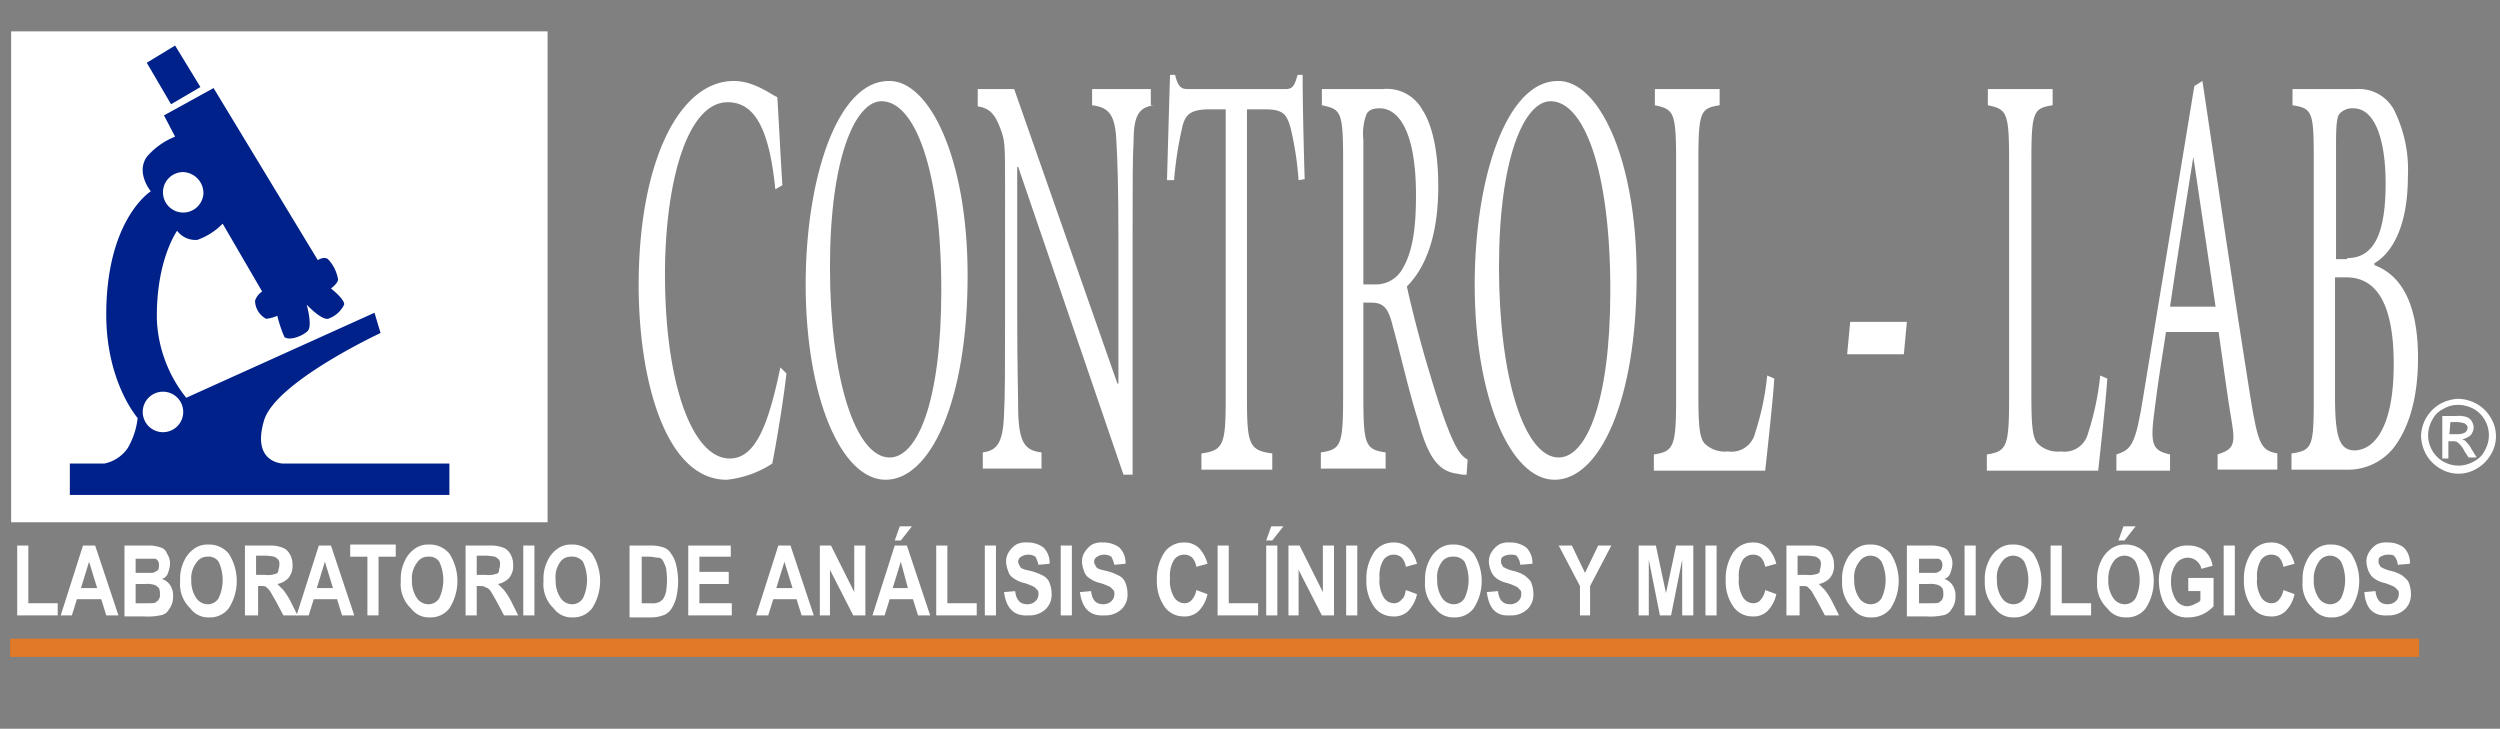 <svg id="Capa_1" data-name="Capa 1" xmlns="http://www.w3.org/2000/svg" width="247" height="72" viewBox="0 0 247 72">
  <rect x="0" y="0" width="247" height="72" fill="#808080" stroke="none"/>
  <defs>
    <style>
      .cls-1 {
        fill: #fff;
      }

      .cls-2 {
        fill: #00218a;
      }

      .cls-3 {
        fill: #e07928;
      }
    </style>
  </defs>
  <g>
    <g>
      <rect class="cls-1" x="1.1" y="3.1" width="53" height="48.5"/>
      <g>
        <path class="cls-2" d="M6.9,48.9H44.4V45.8H28s-3.2,0-1.9-4.3c1.2-3.8,11.5-8.6,11.5-8.6l-.6-2L18.4,39.3a13.23,13.23,0,0,1-2.9-7.7c-.1-5.9,2-8.8,2-8.8a2.25,2.25,0,0,0,2,.9A6.54,6.54,0,0,0,22,22.1l3.9,6.7a1.78,1.78,0,0,0-.7.9,2.06,2.06,0,0,0,1.1,1.8,3.87,3.87,0,0,0,1.1-.3,12.84,12.84,0,0,0,.7,2.1c.5.4,1.8-.1,2.3-.6s-.1-2.6-.1-2.6,1.4,1.5,2.1,1.4A2.73,2.73,0,0,0,34,30.1c.1-.5-1.3-1.6-1.3-1.6s.7-.5.7-.9a3.81,3.81,0,0,0-1-2c-.4-.3-1,.1-1,.1L21.1,8.7l-4.9,2.7,1.1,2.1a7.16,7.16,0,0,0-2.8,2c-1.1,1.6.4,3.4.4,3.4s-4.5,2.8-4.4,12.5c.1,6.5,3.1,9.9,3.1,9.9a7.44,7.44,0,0,1-1,3,3.69,3.69,0,0,1-2.3,1.5H6.9Z"/>
        <polygon class="cls-2" points="16.9 10.3 19.8 8.6 17.3 4.5 14.5 6.2 16.9 10.3"/>
        <path class="cls-1" d="M20.1,19.1a2,2,0,1,1-2-2.1A2.09,2.09,0,0,1,20.1,19.1Z"/>
        <path class="cls-1" d="M18.1,40.8a2,2,0,1,1-2-2.1A2,2,0,0,1,18.1,40.8Z"/>
      </g>
      <g>
        <path class="cls-1" d="M77.7,36.9c-.3,2.7-1,6.9-1.4,8.9a10.14,10.14,0,0,1-4.5,1.6c-6.1,0-8.7-10-8.7-19.2C63.1,16,67.1,8,72.5,8c2,0,3.6,1.3,4.3,1.6.2,3.3.3,5.6.5,8.7l-.7.4c-.6-6.1-2.1-8.6-4.7-8.6-4.1,0-6.2,8.2-6.2,17,0,10.8,2.7,18.2,6.4,18.2,2.5,0,3.8-3.2,5-9Z"/>
        <path class="cls-1" d="M95.6,27.2c0,12.5-3.7,20.2-8.1,20.2s-7.9-8.2-7.9-19.3C79.6,17.7,82.7,8,87.8,8,91.8,7.9,95.6,15.6,95.6,27.2ZM82,26.4c0,10.9,2.5,18.8,5.9,18.8,2.7,0,5.1-5.4,5.1-16.5C93,16.5,90.3,10,87.1,10,84.5,10,82,15.6,82,26.4Z"/>
        <path class="cls-1" d="M114,10.4c-1.4.2-2,.9-2,3.5-.1,1.7-.1,4.3-.1,9.7V46.9H111L100.6,16.5h-.1V31c0,5.3.1,8.1.1,9.8.1,3,.7,3.7,2.3,3.9v1.6H97.1V44.7c1.4-.2,2-.9,2.1-3.8.1-1.8.1-4.6.1-9.9V18.4c0-4.2,0-4.5-.5-5.8s-1-1.9-2.2-2.1V8.8h3.6l10.2,29.1h.1V23.6c0-5.3-.1-8-.2-9.6-.1-2.6-.7-3.4-2.4-3.6V8.8h5.8v1.6Z"/>
        <path class="cls-1" d="M128.3,17.8a31.6,31.6,0,0,0-.8-5.2c-.4-1.4-.8-1.8-2.6-1.8h-1.7V39.3c0,4.6.2,5.2,2.5,5.5v1.6h-7V44.8c2.2-.3,2.4-.9,2.4-5.5V10.8h-1.5c-2,0-2.5.5-2.8,1.8a36,36,0,0,0-.8,5.2h-.7c.1-3.5.2-7.2.3-10.4h.5c.3,1.3.7,1.4,1.3,1.4H127c.7,0,.9-.3,1.2-1.4h.5c0,2.7.1,6.9.2,10.3Z"/>
        <path class="cls-1" d="M144.9,46.9a2.77,2.77,0,0,1-.9-.1c-1.8-.2-2.9-1.5-3.9-5.3-.9-2.8-1.7-6.4-2.5-9.3-.4-1.6-.8-2.3-2.1-2.3h-.8v9.2c0,4.9.2,5.3,2.2,5.6v1.6h-6.4V44.7c2-.3,2.2-.7,2.2-5.6V15.9c0-4.9-.2-5.1-2.1-5.5V8.8h6a4,4,0,0,1,3.9,2c1,1.5,1.6,4.1,1.6,7.6,0,5-1.3,8.1-3.1,9.9.4,1.9,1.4,5.8,2.2,8.4.9,3,1.4,4.5,2,6,.7,1.7,1.2,2.4,1.8,2.7Zm-9-18.8a3,3,0,0,0,2.7-1.6c1-1.7,1.3-4.1,1.3-7.2,0-6.3-1.7-8.6-3.6-8.6-.7,0-1.1.2-1.3.6a5.52,5.52,0,0,0-.3,2.5V28.1Z"/>
        <path class="cls-1" d="M161.7,27.2c0,12.5-3.7,20.2-8.1,20.2s-7.9-8.2-7.9-19.3c0-10.4,3.1-20.1,8.2-20.1C157.9,7.9,161.7,15.6,161.7,27.2Zm-13.6-.8c0,10.9,2.5,18.8,5.9,18.8,2.7,0,5.1-5.4,5.1-16.5,0-12.2-2.7-18.7-5.9-18.7C150.6,10,148.1,15.6,148.1,26.4Z"/>
        <path class="cls-1" d="M175.3,37.4c-.1,1.8-.7,7.3-.9,9.1h-11V44.9c2-.3,2.2-.8,2.2-5.7V16c0-4.9-.2-5.2-2.1-5.6V8.8h6.4v1.6c-1.9.3-2.1.6-2.1,5.6V38.9c0,3.1.1,4.3.6,4.9a2.82,2.82,0,0,0,2.3.8,2.39,2.39,0,0,0,2.7-1.8,26.91,26.91,0,0,0,1.2-5.7Z"/>
        <path class="cls-1" d="M188.1,35h-5.6l.3-3.2h5.6Z"/>
        <path class="cls-1" d="M208.2,37.4c-.1,1.8-.7,7.3-.9,9.1h-11V44.9c2-.3,2.2-.8,2.2-5.7V16c0-4.9-.2-5.2-2.1-5.6V8.8h6.4v1.6c-1.9.3-2.1.6-2.1,5.6V38.9c0,3.1.1,4.3.6,4.9a2.82,2.82,0,0,0,2.3.8,2.39,2.39,0,0,0,2.7-1.8,26.91,26.91,0,0,0,1.2-5.7Z"/>
        <path class="cls-1" d="M219.1,46.5V44.9c1.5-.5,1.8-.9,1.4-3.2s-.8-5.4-1.3-8.9H214c-.4,2.6-.8,5-1.1,7.5-.5,3.6-.3,4.2,1.5,4.6v1.6h-5.3V44.9c1.5-.5,1.9-.9,2.7-6l5-30.4.8-.5c1.5,10,3.1,21,4.7,31,.8,5,1.1,5.5,2.7,5.8v1.6h-5.9v.1Zm-2.4-31h0c-.8,5-1.6,10-2.3,14.8h4.5Z"/>
        <path class="cls-1" d="M234.6,26.2c2.4.9,4.3,3.4,4.3,9.2,0,3.9-.9,6.8-2.3,8.7a5.74,5.74,0,0,1-4.8,2.3h-5.4V44.8c2.1-.3,2.2-.7,2.2-5.6V15.9c0-4.8-.1-5.2-2.1-5.5V8.8h6.3a3.94,3.94,0,0,1,3.7,2,13.22,13.22,0,0,1,1.4,6.6c0,5.5-1.9,7.8-3.3,8.6v.2Zm-2.7-.7c2.7,0,3.8-2.5,3.8-7.4,0-3.9-.9-7.4-3.2-7.4a1.68,1.68,0,0,0-1.4.6c-.2.3-.3,1-.3,2.9V25.6h1.1v-.1Zm-1.2,13.7c0,4.2.5,5.3,2,5.3,2-.1,3.8-2.5,3.8-8.5s-1.7-8.6-4.7-8.6h-1.1Z"/>
      </g>
    </g>
    <rect class="cls-3" x="1" y="63.1" width="238" height="1.8"/>
    <path class="cls-1" d="M242.9,39.4a4.07,4.07,0,0,1,1.8.5,3.76,3.76,0,0,1,1.4,1.4,3.49,3.49,0,0,1,0,3.6,3.76,3.76,0,0,1-1.4,1.4,3.49,3.49,0,0,1-3.6,0,3.76,3.76,0,0,1-1.4-1.4,4.07,4.07,0,0,1-.5-1.8,3.78,3.78,0,0,1,1.9-3.2A4.07,4.07,0,0,1,242.9,39.4Zm0,.6a2.82,2.82,0,0,0-1.5.4,2.35,2.35,0,0,0-1.1,1.1,3,3,0,0,0,0,3,2.89,2.89,0,0,0,1.1,1.1,3,3,0,0,0,3,0,2.35,2.35,0,0,0,1.1-1.1,3,3,0,0,0,0-3,2.89,2.89,0,0,0-1.1-1.1A3.31,3.31,0,0,0,242.9,40Zm-1.6,5.1v-4h1.4a2.51,2.51,0,0,1,1,.1,1,1,0,0,1,.5.4,1.42,1.42,0,0,1,.2.6,1.33,1.33,0,0,1-.3.8,2,2,0,0,1-.8.4c.1.1.3.1.3.2a2.76,2.76,0,0,1,.6.8l.5.8h-.8l-.4-.6a2.48,2.48,0,0,0-.7-.9.75.75,0,0,0-.5-.1h-.4v1.7h-.6Zm.7-2.2h.8a1.55,1.55,0,0,0,.8-.2.76.76,0,0,0,.2-.4.37.37,0,0,0-.1-.3c-.1-.1-.2-.2-.3-.2a3.54,3.54,0,0,0-.6-.1h-.7l-.1,1.2Z"/>
  </g>
  <g>
    <path class="cls-1" d="M1.7,60.8V53.9H2.8v5.7H5.7v1.2Z"/>
    <path class="cls-1" d="M11.7,60.8H10.5L10,59.2H7.6l-.5,1.6H6l2.2-6.9H9.4ZM9.6,58.1l-.8-2.6L8,58.1Z"/>
    <path class="cls-1" d="M12.3,53.9h2.3a3.47,3.47,0,0,1,1.3.2.9.9,0,0,1,.6.6,1.69,1.69,0,0,1,.3,1,2.92,2.92,0,0,1-.2.9.9.9,0,0,1-.6.6,1.56,1.56,0,0,1,.8.6,1.8,1.8,0,0,1,.3,1.1,2,2,0,0,1-.4,1.3,1.15,1.15,0,0,1-.9.6,5.79,5.79,0,0,1-1.6.1H12.3ZM13.4,55v1.6H15c.2,0,.3-.1.5-.2s.2-.3.2-.5a.75.75,0,0,0-.1-.5c-.1-.1-.2-.2-.3-.2H13.4Zm0,2.8v1.8h1.1c.5,0,.8,0,.9-.1s.2-.1.3-.3a.75.75,0,0,0,.1-.5,1.27,1.27,0,0,0-.1-.6,1.38,1.38,0,0,0-.4-.3,2.51,2.51,0,0,0-1-.1h-.9Z"/>
    <path class="cls-1" d="M17.8,57.4a4,4,0,0,1,.4-2,2.94,2.94,0,0,1,1-1.2,2.3,2.3,0,0,1,1.4-.4,2.52,2.52,0,0,1,2,.9,5,5,0,0,1,0,5.4,2.32,2.32,0,0,1-1.9.9,2.2,2.2,0,0,1-1.9-.9A3.27,3.27,0,0,1,17.8,57.4Zm1.1-.1a3,3,0,0,0,.5,1.8,1.38,1.38,0,0,0,1.1.6,1.25,1.25,0,0,0,1.1-.6,4.25,4.25,0,0,0,0-3.6,1.17,1.17,0,0,0-1.1-.5,1.25,1.25,0,0,0-1.1.6A2.46,2.46,0,0,0,18.9,57.3Z"/>
    <path class="cls-1" d="M24.2,60.8V53.9h2.4a3.47,3.47,0,0,1,1.3.2,1.34,1.34,0,0,1,.7.6,2,2,0,0,1,.3,1.1,1.84,1.84,0,0,1-.4,1.3,2,2,0,0,1-1.1.6l.6.6a7.17,7.17,0,0,1,.7,1.1l.7,1.4H28l-.8-1.5c-.3-.5-.5-.9-.6-1l-.3-.3c-.1-.1-.3-.1-.6-.1h-.2v2.9Zm1.1-4h.9a2.24,2.24,0,0,0,1-.1.32.32,0,0,0,.3-.3c0-.2.1-.3.1-.6a.75.75,0,0,0-.1-.5,1.38,1.38,0,0,0-.4-.3,5.53,5.53,0,0,0-.9-.1h-.9Z"/>
    <path class="cls-1" d="M35,60.8H33.8l-.5-1.6H31l-.5,1.6H29.3l2.2-6.9h1.2Zm-2.1-2.7-.8-2.6-.8,2.6Z"/>
    <path class="cls-1" d="M36.3,60.8V55H34.6V53.8h4.5V55H37.4v5.8Z"/>
    <path class="cls-1" d="M39.6,57.4a4,4,0,0,1,.4-2,2.94,2.94,0,0,1,1-1.2,2.3,2.3,0,0,1,1.4-.4,2.52,2.52,0,0,1,2,.9,5,5,0,0,1,0,5.4,2.32,2.32,0,0,1-1.9.9,2.2,2.2,0,0,1-1.9-.9A3.27,3.27,0,0,1,39.6,57.4Zm1.1-.1a3,3,0,0,0,.5,1.8,1.38,1.38,0,0,0,1.1.6,1.25,1.25,0,0,0,1.1-.6,4.25,4.25,0,0,0,0-3.6,1.17,1.17,0,0,0-1.1-.5,1.25,1.25,0,0,0-1.1.6A2.46,2.46,0,0,0,40.7,57.3Z"/>
    <path class="cls-1" d="M46,60.8V53.9h2.4a3.47,3.47,0,0,1,1.3.2,1.34,1.34,0,0,1,.7.6,2,2,0,0,1,.3,1.1,1.84,1.84,0,0,1-.4,1.3,2,2,0,0,1-1.1.6l.6.6a7.17,7.17,0,0,1,.7,1.1l.7,1.4H49.8L49,59.3c-.3-.5-.5-.9-.6-1a.91.91,0,0,0-.5-.3c-.1-.1-.3-.1-.6-.1h-.2v2.9Zm1.1-4H48a2.24,2.24,0,0,0,1-.1.32.32,0,0,0,.3-.3c0-.2.1-.3.1-.6a.75.75,0,0,0-.1-.5,1.38,1.38,0,0,0-.4-.3,5.53,5.53,0,0,0-.9-.1h-.9Z"/>
    <path class="cls-1" d="M51.7,60.8V53.9h1.1v6.9Z"/>
    <path class="cls-1" d="M53.7,57.4a4,4,0,0,1,.4-2,2.94,2.94,0,0,1,1-1.2,2.3,2.3,0,0,1,1.4-.4,2.52,2.52,0,0,1,2,.9,5,5,0,0,1,0,5.4,2.32,2.32,0,0,1-1.9.9,2.2,2.2,0,0,1-1.9-.9A3.27,3.27,0,0,1,53.7,57.4Zm1.2-.1a3,3,0,0,0,.5,1.8,1.38,1.38,0,0,0,1.1.6,1.25,1.25,0,0,0,1.1-.6,4.25,4.25,0,0,0,0-3.6,1.35,1.35,0,0,0-1.2-.5,1.25,1.25,0,0,0-1.1.6A2.5,2.5,0,0,0,54.9,57.3Z"/>
    <path class="cls-1" d="M62.3,53.9h2.1a3.73,3.73,0,0,1,1.2.2,1.34,1.34,0,0,1,.7.6,2.81,2.81,0,0,1,.5,1.1,7.18,7.18,0,0,1,.2,1.7,7.77,7.77,0,0,1-.2,1.6,3.7,3.7,0,0,1-.5,1.1,1.56,1.56,0,0,1-.8.6,3.59,3.59,0,0,1-1.1.2H62.2V53.9ZM63.4,55v4.6h.9a1.72,1.72,0,0,0,.8-.1,1.38,1.38,0,0,0,.4-.3,2.39,2.39,0,0,0,.3-.7,7.25,7.25,0,0,0,0-2.4,4.88,4.88,0,0,0-.3-.7.55.55,0,0,0-.5-.3c-.2,0-.5-.1-.9-.1Z"/>
    <path class="cls-1" d="M68,60.8V53.9h4.2V55H69.1v1.5H72v1.2H69.1v1.9h3.2v1.2Z"/>
    <path class="cls-1" d="M80.4,60.8H79.2l-.5-1.6H76.4l-.5,1.6H74.7l2.2-6.9h1.2Zm-2.1-2.7-.8-2.6-.8,2.6Z"/>
    <path class="cls-1" d="M81,60.8V53.9h1.1l2.3,4.6V53.9h1.1v6.9H84.3L82,56.3v4.5Z"/>
    <path class="cls-1" d="M91.9,60.8H90.7l-.5-1.6H87.9l-.5,1.6H86.2l2.2-6.9h1.2Zm-2.2-2.7L89,55.5l-.8,2.6Zm-1.3-4.7.5-1.4h1.2L89,53.4Z"/>
    <path class="cls-1" d="M92.5,60.8V53.9h1.1v5.7h2.9v1.2Z"/>
    <path class="cls-1" d="M97.3,60.8V53.9h1.1v6.9Z"/>
    <path class="cls-1" d="M99.2,58.5l1.1-.1c.1.9.5,1.3,1.2,1.3a1.14,1.14,0,0,0,.8-.3.91.91,0,0,0,.3-.7c0-.2,0-.3-.1-.4l-.3-.3a6.39,6.39,0,0,0-1-.4,2.81,2.81,0,0,1-1.1-.5,1.16,1.16,0,0,1-.5-.7,2.92,2.92,0,0,1-.2-.9,1.69,1.69,0,0,1,.3-1,2.34,2.34,0,0,1,.7-.7,2,2,0,0,1,1.1-.2,2.54,2.54,0,0,1,1.6.5,2.11,2.11,0,0,1,.6,1.6l-1.1.1a3.39,3.39,0,0,0-.3-.8,1.33,1.33,0,0,0-1.4,0,.55.55,0,0,0-.3.5c0,.2.1.3.2.5s.5.3,1,.4a5.89,5.89,0,0,1,1.3.5,1.34,1.34,0,0,1,.6.7,3.09,3.09,0,0,1,.2,1.1,2,2,0,0,1-.6,1.5,2.35,2.35,0,0,1-1.7.6C100.2,60.9,99.4,60.1,99.2,58.5Z"/>
    <path class="cls-1" d="M104.8,60.8V53.9h1.1v6.9Z"/>
    <path class="cls-1" d="M106.7,58.5l1.1-.1c.1.9.5,1.3,1.2,1.3a1.14,1.14,0,0,0,.8-.3.91.91,0,0,0,.3-.7c0-.2,0-.3-.1-.4l-.3-.3a6.39,6.39,0,0,0-1-.4,2.81,2.81,0,0,1-1.1-.5,1.16,1.16,0,0,1-.5-.7,2.92,2.92,0,0,1-.2-.9,1.69,1.69,0,0,1,.3-1,2.34,2.34,0,0,1,.7-.7,2,2,0,0,1,1.1-.2,2.54,2.54,0,0,1,1.6.5,2.11,2.11,0,0,1,.6,1.6l-1.1.1a3.39,3.39,0,0,0-.3-.8,1.33,1.33,0,0,0-1.4,0,.55.55,0,0,0-.3.5c0,.2.1.3.2.5s.5.3,1,.4a5.89,5.89,0,0,1,1.3.5,1.34,1.34,0,0,1,.6.7,3.09,3.09,0,0,1,.2,1.1,2,2,0,0,1-.6,1.5,2.35,2.35,0,0,1-1.7.6C107.7,60.9,106.9,60.1,106.7,58.5Z"/>
    <path class="cls-1" d="M118.2,58.3l1.1.4a3.42,3.42,0,0,1-.9,1.7,2,2,0,0,1-1.5.5,2.27,2.27,0,0,1-1.8-.9,4.34,4.34,0,0,1-.8-2.7,4.65,4.65,0,0,1,.8-2.8,2.32,2.32,0,0,1,1.9-.9,2,2,0,0,1,1.6.7,3.65,3.65,0,0,1,.7,1.4l-1.1.3a1.88,1.88,0,0,0-.4-.9,1.14,1.14,0,0,0-.8-.3,1.23,1.23,0,0,0-1,.5,3,3,0,0,0-.4,1.8A3.16,3.16,0,0,0,116,59a1.22,1.22,0,0,0,1,.6.91.91,0,0,0,.8-.4A1.87,1.87,0,0,0,118.2,58.3Z"/>
    <path class="cls-1" d="M120.3,60.8V53.9h1.1v5.7h2.9v1.2Z"/>
    <path class="cls-1" d="M125.1,53.4l.5-1.4h1.2l-1.1,1.4Zm0,7.4V53.9h1.1v6.9Z"/>
    <path class="cls-1" d="M127.3,60.8V53.9h1.1l2.3,4.6V53.9h1.1v6.9h-1.2l-2.3-4.5v4.5Z"/>
    <path class="cls-1" d="M133,60.8V53.9h1.1v6.9Z"/>
    <path class="cls-1" d="M138.9,58.3l1.1.4a3.42,3.42,0,0,1-.9,1.7,2,2,0,0,1-1.5.5,2.27,2.27,0,0,1-1.8-.9,4.34,4.34,0,0,1-.8-2.7,4.65,4.65,0,0,1,.8-2.8,2.32,2.32,0,0,1,1.9-.9,2,2,0,0,1,1.6.7,3.65,3.65,0,0,1,.7,1.4l-1.1.3a1.88,1.88,0,0,0-.4-.9,1.14,1.14,0,0,0-.8-.3,1.23,1.23,0,0,0-1,.5,3,3,0,0,0-.4,1.8,3.16,3.16,0,0,0,.4,1.9,1.22,1.22,0,0,0,1,.6.91.91,0,0,0,.8-.4C138.7,59.1,138.8,58.8,138.9,58.3Z"/>
    <path class="cls-1" d="M140.8,57.4a4,4,0,0,1,.4-2,2.94,2.94,0,0,1,1-1.2,2.3,2.3,0,0,1,1.4-.4,2.52,2.52,0,0,1,2,.9,5,5,0,0,1,0,5.4,2.32,2.32,0,0,1-1.9.9,2.2,2.2,0,0,1-1.9-.9A3.27,3.27,0,0,1,140.8,57.4Zm1.2-.1a3,3,0,0,0,.5,1.8,1.38,1.38,0,0,0,1.1.6,1.25,1.25,0,0,0,1.1-.6,4.25,4.25,0,0,0,0-3.6,1.35,1.35,0,0,0-1.2-.5,1.25,1.25,0,0,0-1.1.6A2.5,2.5,0,0,0,142,57.3Z"/>
    <path class="cls-1" d="M146.9,58.5l1.1-.1c.1.9.5,1.3,1.2,1.3a1.14,1.14,0,0,0,.8-.3.91.91,0,0,0,.3-.7c0-.2,0-.3-.1-.4l-.3-.3a6.39,6.39,0,0,0-1-.4,2.81,2.81,0,0,1-1.1-.5,1.79,1.79,0,0,1-.5-.7,2.92,2.92,0,0,1-.2-.9,1.69,1.69,0,0,1,.3-1,2.34,2.34,0,0,1,.7-.7,2,2,0,0,1,1.1-.2,2.54,2.54,0,0,1,1.6.5,2.11,2.11,0,0,1,.6,1.6l-1.2.1a1.49,1.49,0,0,0-.3-.8c-.1-.2-.4-.2-.7-.2a1.45,1.45,0,0,0-.7.2c-.2.1-.2.3-.2.5s.1.3.2.5a3.36,3.36,0,0,0,1,.4,3.53,3.53,0,0,1,1.2.5c.2.2.5.4.6.7a3.09,3.09,0,0,1,.2,1.1,2,2,0,0,1-.6,1.5,2.35,2.35,0,0,1-1.7.6C147.8,60.9,147.1,60.1,146.9,58.5Z"/>
    <path class="cls-1" d="M156.1,60.8V57.9l-2.1-4h1.3l1.3,2.7,1.3-2.7h1.3l-2.1,4v2.9Z"/>
    <path class="cls-1" d="M161.9,60.8V53.9h1.7l1,4.7,1-4.7h1.7v6.9h-1.1V55.3l-1.1,5.5H164l-1.1-5.5v5.5Z"/>
    <path class="cls-1" d="M168.5,60.8V53.9h1.1v6.9Z"/>
    <path class="cls-1" d="M174.4,58.3l1.1.4a3.42,3.42,0,0,1-.9,1.7,2,2,0,0,1-1.5.5,2.27,2.27,0,0,1-1.8-.9,4.34,4.34,0,0,1-.8-2.7,4.65,4.65,0,0,1,.8-2.8,2.32,2.32,0,0,1,1.9-.9,2,2,0,0,1,1.6.7,3.65,3.65,0,0,1,.7,1.4l-1.1.3a1.88,1.88,0,0,0-.4-.9,1.14,1.14,0,0,0-.8-.3,1.23,1.23,0,0,0-1,.5,3,3,0,0,0-.4,1.8,3.16,3.16,0,0,0,.4,1.9,1.22,1.22,0,0,0,1,.6.91.91,0,0,0,.8-.4A1.87,1.87,0,0,0,174.4,58.3Z"/>
    <path class="cls-1" d="M176.5,60.8V53.9h2.4a3.47,3.47,0,0,1,1.3.2,1.34,1.34,0,0,1,.7.6,2,2,0,0,1,.3,1.1,1.84,1.84,0,0,1-.4,1.3,2,2,0,0,1-1.1.6l.6.6a7.17,7.17,0,0,1,.7,1.1l.7,1.4h-1.4l-.8-1.5c-.3-.5-.5-.9-.6-1l-.3-.3c-.1-.1-.3-.1-.6-.1h-.2v2.9Zm1.1-4h.9a2.24,2.24,0,0,0,1-.1.32.32,0,0,0,.3-.3c0-.2.1-.3.1-.6a.75.75,0,0,0-.1-.5,1.38,1.38,0,0,0-.4-.3,5.53,5.53,0,0,0-.9-.1h-.9v1.9Z"/>
    <path class="cls-1" d="M182,57.4a4,4,0,0,1,.4-2,2.94,2.94,0,0,1,1-1.2,2.3,2.3,0,0,1,1.4-.4,2.52,2.52,0,0,1,2,.9,5,5,0,0,1,0,5.4,2.32,2.32,0,0,1-1.9.9,2.2,2.2,0,0,1-1.9-.9A3.62,3.62,0,0,1,182,57.4Zm1.2-.1a3,3,0,0,0,.5,1.8,1.38,1.38,0,0,0,1.1.6,1.25,1.25,0,0,0,1.1-.6,4.25,4.25,0,0,0,0-3.6,1.31,1.31,0,0,0-2.2,0A2.43,2.43,0,0,0,183.2,57.3Z"/>
    <path class="cls-1" d="M188.4,53.9h2.3a3.47,3.47,0,0,1,1.3.2.9.9,0,0,1,.6.6,1.69,1.69,0,0,1,.3,1,2.92,2.92,0,0,1-.2.9.9.9,0,0,1-.6.6,1.56,1.56,0,0,1,.8.6,1.8,1.8,0,0,1,.3,1.1,2,2,0,0,1-.4,1.3,1.15,1.15,0,0,1-.9.6,5.79,5.79,0,0,1-1.6.1h-1.9v-7Zm1.2,1.1v1.6h1.6c.2,0,.3-.1.5-.2a.76.76,0,0,0,.2-.5.75.75,0,0,0-.1-.5c-.1-.1-.2-.2-.3-.2h-1.9Zm0,2.8v1.8h1.1c.5,0,.8,0,.9-.1s.2-.1.3-.3a.9.9,0,0,0,.1-.5,1.27,1.27,0,0,0-.1-.6,1.38,1.38,0,0,0-.4-.3,2.51,2.51,0,0,0-1-.1h-.9Z"/>
    <path class="cls-1" d="M194.1,60.8V53.9h1.1v6.9Z"/>
    <path class="cls-1" d="M196.1,57.4a4,4,0,0,1,.4-2,2.94,2.94,0,0,1,1-1.2,2.3,2.3,0,0,1,1.4-.4,2.52,2.52,0,0,1,2,.9,5,5,0,0,1,0,5.4,2.32,2.32,0,0,1-1.9.9,2.2,2.2,0,0,1-1.9-.9A3.62,3.62,0,0,1,196.1,57.4Zm1.2-.1a3,3,0,0,0,.5,1.8,1.38,1.38,0,0,0,1.1.6,1.25,1.25,0,0,0,1.1-.6,4.25,4.25,0,0,0,0-3.6,1.31,1.31,0,0,0-2.2,0A2.43,2.43,0,0,0,197.3,57.3Z"/>
    <path class="cls-1" d="M202.6,60.8V53.9h1.1v5.7h2.9v1.2Z"/>
    <path class="cls-1" d="M207.2,57.4a4,4,0,0,1,.4-2,2.94,2.94,0,0,1,1-1.2,2.3,2.3,0,0,1,1.4-.4,2.52,2.52,0,0,1,2,.9,5,5,0,0,1,0,5.4,2.32,2.32,0,0,1-1.9.9,2.2,2.2,0,0,1-1.9-.9A3.27,3.27,0,0,1,207.2,57.4Zm1.1-.1a3,3,0,0,0,.5,1.8,1.38,1.38,0,0,0,1.1.6,1.25,1.25,0,0,0,1.1-.6,4.25,4.25,0,0,0,0-3.6,1.31,1.31,0,0,0-2.2,0A3,3,0,0,0,208.3,57.3Zm1-3.9.5-1.4H211l-1.1,1.4Z"/>
    <path class="cls-1" d="M216.2,58.3V57.1h2.5v2.8a3.47,3.47,0,0,1-1.1.8,3.53,3.53,0,0,1-1.4.3,2.41,2.41,0,0,1-1.5-.4,2.94,2.94,0,0,1-1-1.2,5.33,5.33,0,0,1-.4-1.9,4.21,4.21,0,0,1,.4-2,3.06,3.06,0,0,1,1-1.2,2.41,2.41,0,0,1,1.5-.4,2.54,2.54,0,0,1,1.6.5,2.44,2.44,0,0,1,.8,1.5l-1.1.3a1.4,1.4,0,0,0-1.3-1.1,1.43,1.43,0,0,0-1.2.6,2.86,2.86,0,0,0-.5,1.7,3.31,3.31,0,0,0,.5,1.9,1.38,1.38,0,0,0,1.1.6,1.85,1.85,0,0,0,.7-.2c.2-.1.5-.2.6-.4v-.9h-1.2Z"/>
    <path class="cls-1" d="M219.7,60.8V53.9h1.1v6.9Z"/>
    <path class="cls-1" d="M225.6,58.3l1.1.4a3.42,3.42,0,0,1-.9,1.7,2,2,0,0,1-1.5.5,2.27,2.27,0,0,1-1.8-.9,4.34,4.34,0,0,1-.8-2.7,4.65,4.65,0,0,1,.8-2.8,2.32,2.32,0,0,1,1.9-.9,2,2,0,0,1,1.6.7,3.65,3.65,0,0,1,.7,1.4l-1.1.3a1.88,1.88,0,0,0-.4-.9,1.14,1.14,0,0,0-.8-.3,1.23,1.23,0,0,0-1,.5,3,3,0,0,0-.4,1.8,3.16,3.16,0,0,0,.4,1.9,1.22,1.22,0,0,0,1,.6.91.91,0,0,0,.8-.4A1.87,1.87,0,0,0,225.6,58.3Z"/>
    <path class="cls-1" d="M227.5,57.4a4,4,0,0,1,.4-2,2.94,2.94,0,0,1,1-1.2,2.3,2.3,0,0,1,1.4-.4,2.52,2.52,0,0,1,2,.9,5,5,0,0,1,0,5.4,2.32,2.32,0,0,1-1.9.9,2.2,2.2,0,0,1-1.9-.9A3.27,3.27,0,0,1,227.5,57.4Zm1.1-.1a3,3,0,0,0,.5,1.8,1.38,1.38,0,0,0,1.1.6,1.25,1.25,0,0,0,1.1-.6,4.25,4.25,0,0,0,0-3.6,1.31,1.31,0,0,0-2.2,0A3,3,0,0,0,228.6,57.3Z"/>
    <path class="cls-1" d="M233.6,58.5l1.1-.1c.1.9.5,1.3,1.2,1.3a1.14,1.14,0,0,0,.8-.3.91.91,0,0,0,.3-.7c0-.2,0-.3-.1-.4l-.3-.3a6.39,6.39,0,0,0-1-.4,2.81,2.81,0,0,1-1.1-.5,1.79,1.79,0,0,1-.5-.7,2.92,2.92,0,0,1-.2-.9,1.69,1.69,0,0,1,.3-1,2.34,2.34,0,0,1,.7-.7,2,2,0,0,1,1.1-.2,2.54,2.54,0,0,1,1.6.5,2.11,2.11,0,0,1,.6,1.6l-1.2.1a1.49,1.49,0,0,0-.3-.8c-.1-.2-.4-.2-.7-.2a1.45,1.45,0,0,0-.7.2c-.2.1-.2.3-.2.5s.1.3.2.5a3.36,3.36,0,0,0,1,.4,3.53,3.53,0,0,1,1.2.5c.2.2.5.4.6.7a3.09,3.09,0,0,1,.2,1.1,2,2,0,0,1-.6,1.5,2.35,2.35,0,0,1-1.7.6C234.5,60.9,233.7,60.1,233.6,58.5Z"/>
  </g>
</svg>
